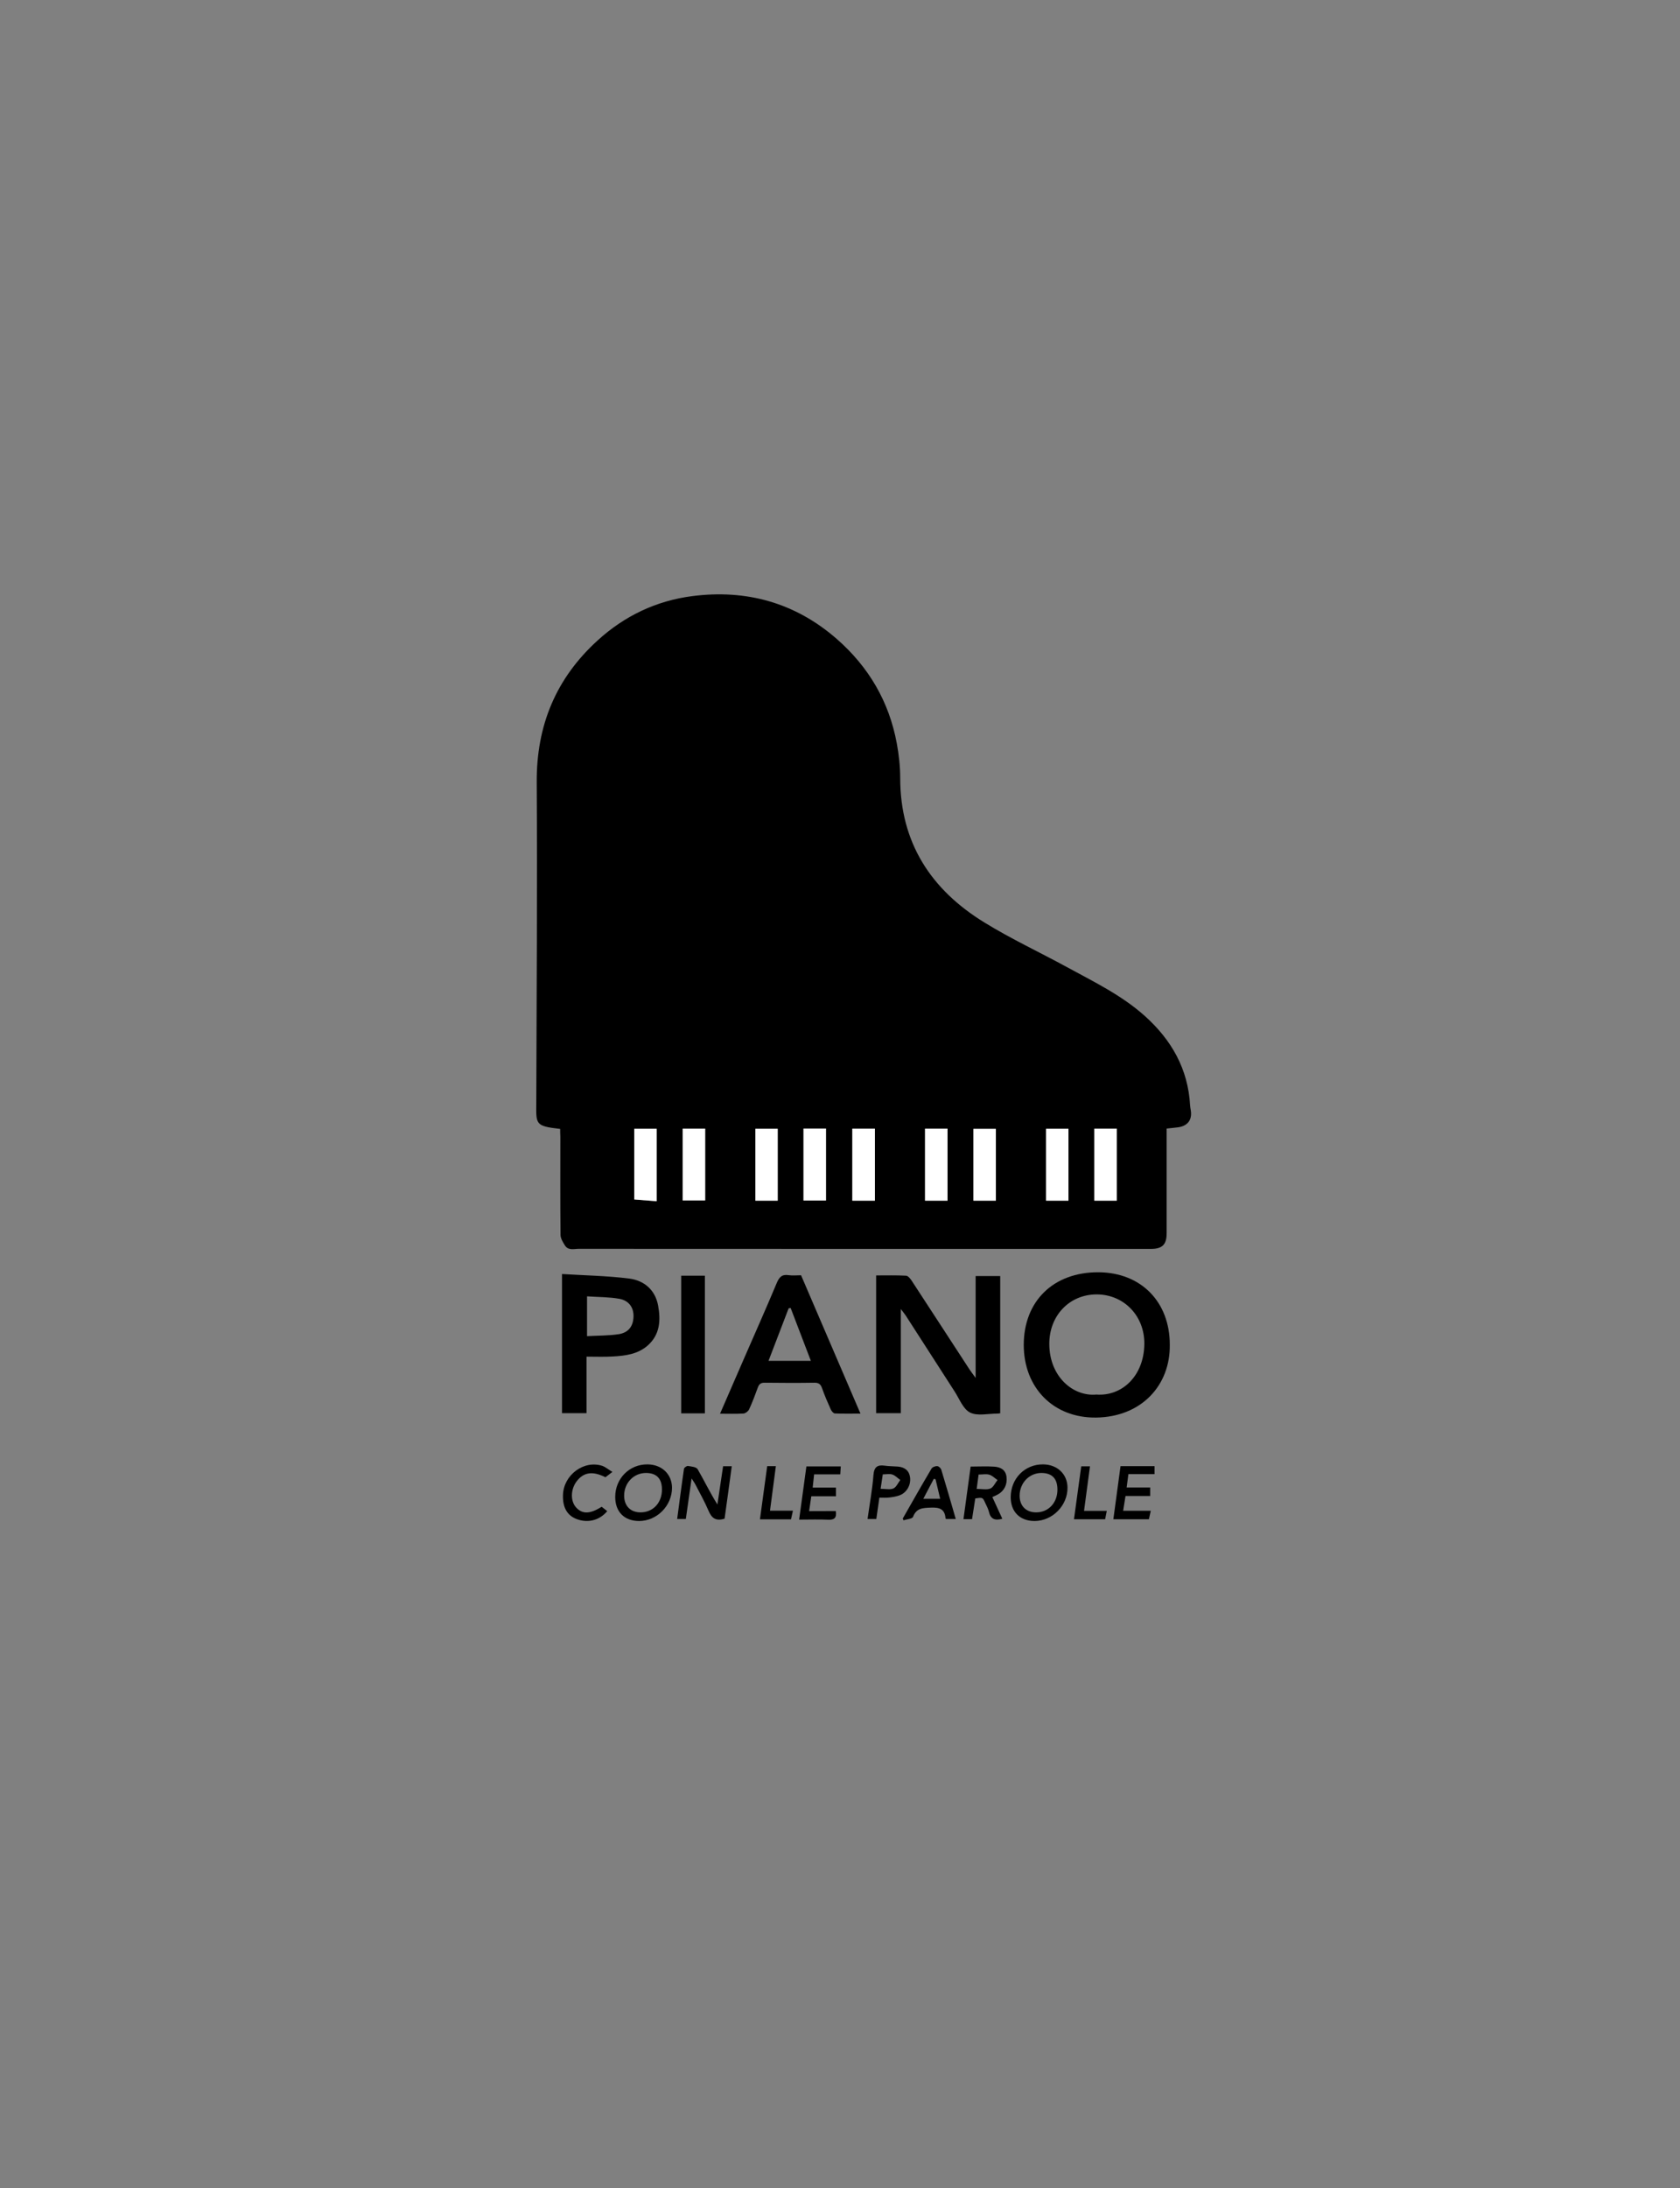 <?xml version="1.0" encoding="utf-8"?>
<!-- Generator: Adobe Illustrator 25.2.0, SVG Export Plug-In . SVG Version: 6.00 Build 0)  -->
<svg version="1.1" id="Livello_1" xmlns="http://www.w3.org/2000/svg" xmlns:xlink="http://www.w3.org/1999/xlink" x="0px" y="0px"
	 viewBox="0 0 1920 2500" style="enable-background:new 0 0 1920 2500;" xml:space="preserve">
<rect x="0" y="0" width="1920" height="2500" fill="#808080" stroke="none"/>
<style type="text/css">
	.st0{fill:#FFFFFF;}
</style>
<g>
	<path d="M640.2,1289.8c-29.5-3.3-27.4-5.3-27.3-32c0.4-121.3,1.2-242.6,0.5-364c-0.4-64.8,21.9-118.7,69.6-162.1
		c30.7-28,67-45.3,108-50.6c61.9-8,117.8,7.4,165.4,49c36.4,31.9,59.7,71.5,68.5,119.2c2.4,13,3.9,26.3,3.9,39.5
		c0,73.9,35.1,127.7,96.3,165.2c30.2,18.6,62.6,33.7,93.8,50.7c30.9,16.9,62.8,32.2,89.5,56.1c30.5,27.4,49.4,60.5,51.7,102.1
		c0.1,1.9,0.5,3.8,0.8,5.7c1.7,10.6-3.3,17.6-14,19.3c-4.1,0.6-8.2,0.9-13.6,1.5c0,2.6,0,5.5,0,8.4c0,37.1,0,74.2,0,111.4
		c0,12.7-4.9,17.7-18,17.7c-109.1,0-218.2,0-327.3,0c-108.8,0-217.7,0-326.5-0.1c-5.5,0-12.1,2.2-15.9-3.9c-2.3-3.7-5-8-5-12.1
		c-0.4-37.4-0.2-74.8-0.2-112.2C640.2,1295.7,640.2,1292.7,640.2,1289.8z M999.9,1371.8c0-27.5,0-54.7,0-82.3c-8.8,0-17.1,0-25.8,0
		c0,27.7,0,55,0,82.3C983,1371.8,991.2,1371.8,999.9,1371.8z M805.9,1289.5c-9.2,0-17.3,0-25.7,0c0,27.7,0,54.9,0,82
		c8.9,0,17.3,0,25.7,0C805.9,1343.9,805.9,1316.9,805.9,1289.5z M888.8,1371.8c0-27.9,0-55.1,0-82.1c-9,0-17.4,0-25.5,0
		c0,27.7,0,54.7,0,82.1C871.8,1371.8,880,1371.8,888.8,1371.8z M918.3,1289.4c0,28,0,55,0,82.2c8.9,0,17.3,0,25.7,0
		c0-27.7,0-54.9,0-82.2C935.2,1289.4,927,1289.4,918.3,1289.4z M1057.2,1289.5c0,27.8,0,55,0,82.3c8.9,0,17,0,25.7,0
		c0-27.6,0-54.7,0-82.3C1074.2,1289.5,1066.1,1289.5,1057.2,1289.5z M1138.1,1371.8c0-27.9,0-55.1,0-82c-9,0-17.4,0-25.6,0
		c0,27.7,0,54.7,0,82C1121.1,1371.8,1129.3,1371.8,1138.1,1371.8z M1221.1,1371.8c0-27.9,0-55.1,0-82.1c-9,0-17.4,0-25.6,0
		c0,27.7,0,54.7,0,82.1C1204.2,1371.8,1212.4,1371.8,1221.1,1371.8z M1276.3,1371.8c0-28,0-55.2,0-82.3c-8.9,0-17.1,0-25.6,0
		c0,27.6,0,54.8,0,82.3C1259.4,1371.8,1267.6,1371.8,1276.3,1371.8z M750.5,1372.4c0-28.2,0-55.4,0-82.7c-9,0-17.4,0-25.6,0
		c0,27.3,0,54,0,80.7C733.8,1371.1,741.9,1371.7,750.5,1372.4z"/>
	<path d="M1143.1,1614.7c-1.7,0.2-2.5,0.4-3.3,0.4c-10.5-0.1-22.6,3-31.1-1.2c-8-4-12.2-15.6-17.7-24.1
		c-18.7-28.9-37.3-57.9-55.9-86.8c-1.3-2-2.9-3.8-5.6-7.4c0,40.8,0,79.6,0,119c-9.8,0-18.8,0-28.2,0c0-52.3,0-104.5,0-157.4
		c11.6,0,22.9-0.3,34.1,0.3c2.4,0.1,5.1,3.5,6.7,6c22,33.6,43.9,67.4,65.9,101.1c1.7,2.6,3.7,5.1,7,9.7c0-40.3,0-78.1,0-116.4
		c9.7,0,18.7,0,28.1,0C1143.1,1509.8,1143.1,1562,1143.1,1614.7z"/>
	<path d="M1336.9,1536.5c0.6,46.3-32.4,82.4-84.2,83.1c-48.9,0.6-82.7-34.1-82.7-83.1c0.1-50.1,34-83.1,85.3-82.9
		C1304,1453.8,1337,1487.4,1336.9,1536.5z M1253,1593.3c29.1,2.2,54.3-21,54.8-57.5c0.5-32.2-23.2-56.8-54.3-56.9
		c-31.2-0.1-54.5,24.2-54.3,56.8C1199.4,1573.2,1226.7,1595.8,1253,1593.3z"/>
	<path d="M983.4,1615.1c-10.7,0-20.1,0.2-29.3-0.2c-1.7-0.1-3.8-2.7-4.7-4.7c-3.6-8-7.1-16.1-10-24.4c-1.6-4.6-4.1-6.1-8.9-6
		c-18.8,0.3-37.6,0.2-56.4,0c-4.3-0.1-6.4,1.3-7.9,5.2c-3.1,8.5-6.3,17.1-10.1,25.3c-1,2.1-4.1,4.5-6.4,4.7
		c-8.5,0.5-17.1,0.2-26.8,0.2c9.4-21.7,18.5-42.6,27.6-63.5c12.4-28.5,25.1-56.9,37.1-85.6c2.8-6.7,5.8-10.4,13.6-9.2
		c4.6,0.7,9.4,0.1,14.3,0.1C938,1509.5,960.4,1561.6,983.4,1615.1z M926.7,1554.8c-8-21-15.6-40.7-23.1-60.4
		c-0.8,0.1-1.5,0.3-2.3,0.4c-7.6,19.8-15.2,39.6-23,60C895,1554.8,910.1,1554.8,926.7,1554.8z"/>
	<path d="M670.3,1550c0,22.1,0,43,0,64.6c-9.7,0-18.6,0-28,0c0-52.3,0-104.5,0-159c25.9,1.6,51.6,2,76.9,5.2
		c16.9,2.2,29.6,12.9,32.9,30.7c3.1,16.8,2.3,33.3-11.9,45.8c-11.3,9.9-25.4,11.7-39.5,12.5C691.1,1550.4,681.4,1550,670.3,1550z
		 M670.9,1481.1c0,15.5,0,29.9,0,45.5c12.3-0.7,24.2-0.5,35.8-2.2c11.5-1.7,16.9-9,17.3-19.9c0.4-10.3-5-18.6-16.3-20.6
		C696,1481.8,683.8,1482,670.9,1481.1z"/>
	<path d="M805.6,1614.8c-9.2,0-17.9,0-27.1,0c0-52.6,0-104.7,0-157.3c9,0,17.8,0,27.1,0C805.6,1509.5,805.6,1561.7,805.6,1614.8z"/>
	<path d="M828.1,1735.1c-9.9,3.1-14.7-0.5-18.2-8.7c-4.4-10.4-10-20.3-15.2-30.4c-0.9-1.8-2.2-3.4-4.3-6.8
		c-2.4,16.6-4.5,31.2-6.6,46.3c-3.1,0-6,0-9.9,0c2.6-19.3,5-38.4,7.8-57.4c0.2-1.3,3.2-3.4,4.5-3.2c3.9,0.6,9.6,1.1,11.1,3.7
		c7.6,13.1,14.1,26.8,22.6,40.3c2.2-14.4,4.3-28.9,6.5-43.7c3.2,0,6.1,0,9.9,0C833.6,1695.6,830.8,1715.4,828.1,1735.1z"/>
	<path d="M703.1,1710.3c0-21.1,16.3-37.5,37.1-37.2c16.2,0.2,27.7,11.2,27.8,26.6c0.1,20.6-17.2,38.1-37.7,38.1
		C713.5,1737.7,703.1,1727.3,703.1,1710.3z M756.5,1701.7c0-12.3-6.1-18.7-18-18.8c-14.2-0.1-25.3,11.4-25.2,26.1
		c0.1,11.5,7.2,18.8,18.4,18.9C746.2,1728.1,756.6,1717.1,756.5,1701.7z"/>
	<path d="M1155.1,1710.4c0.1-21.2,16.2-37.5,37-37.3c16.2,0.1,27.8,11.1,27.9,26.5c0.2,20.5-17.1,38.1-37.6,38.2
		C1165.6,1737.8,1155,1727.2,1155.1,1710.4z M1208.5,1702c0-12.8-6.2-19.1-18.5-19.1c-13.7,0.1-24.6,11.4-24.7,25.8
		c-0.1,11.8,7.3,19.3,19,19.2C1198.3,1727.9,1208.5,1716.9,1208.5,1702z"/>
	<path d="M1109.3,1675.6c9.6,0,18.4-0.5,27.1,0.1c7,0.5,12.9,3.5,13.9,11.6c1.1,8.7-2.6,16.2-10,20.2c-1.9,1.1-4,1.9-6.2,2.9
		c3.8,8.3,7.6,16.5,11.4,24.8c-8.4,2.4-13.4,0.4-15.3-7.9c-0.8-3.4-2.6-6.7-4.1-9.9c-3-6.7-3-6.7-11.5-5.4
		c-1.2,7.7-2.4,15.6-3.7,23.7c-3.1,0-5.8,0-9.8,0C1103.9,1715.7,1106.6,1695.9,1109.3,1675.6z M1116.2,1701.1
		c5.9,0,11.4,1.3,15.6-0.4c3.5-1.4,5.5-6.4,8.2-9.7c-3.1-2.1-5.9-5.1-9.3-6.1c-3.5-1.1-7.6-0.2-12.3-0.2
		C1117.7,1690,1117,1695.1,1116.2,1701.1z"/>
	<path d="M1280.6,1675.1c13.3,0,25.9,0,38.9,0c0,3,0,5.6,0,9.1c-9.9,0-19.5,0-29.9,0c-0.7,5.2-1.2,9.7-2,15.3c9.3,0,18,0,26.9,0
		c0,3.6,0,6.3,0,9.7c-9.4,0-18.4,0-28.2,0c-0.9,5.7-1.7,10.7-2.7,16.9c10.4,0,20.5,0,31.6,0c-0.9,4-1.6,6.8-2.2,9.7
		c-13.4,0-26.4,0-40.6,0C1275.1,1715.6,1277.8,1695.8,1280.6,1675.1z"/>
	<path d="M955.2,1726.4c1.2,7.8-1.6,10.2-8.6,9.9c-10.7-0.5-21.5-0.1-33.3-0.1c2.8-20.6,5.5-40.5,8.3-60.8c13.1,0,25.9,0,39.3,0
		c-0.2,3-0.4,5.7-0.6,9.1c-10,0-19.6,0-29.9,0c-0.6,5.2-1.1,9.8-1.6,15.1c9.1,0,17.6,0,26.6,0c0,3.5,0,6.3,0,9.9
		c-9.5,0-18.5,0-28.2,0c-0.9,5.7-1.6,10.8-2.5,17C935.2,1726.4,945.2,1726.4,955.2,1726.4z"/>
	<path d="M1031.7,1735c10.9-19.1,21.7-38.2,32.9-57.1c1-1.7,4.4-3,6.6-2.8c1.7,0.1,4.1,2.4,4.6,4.2c5.6,18.4,10.9,36.9,16.5,56.2
		c-3.9,0-7.3,0-11,0c0,0-0.6-0.4-0.7-0.8c-0.8-10.7-7-12.6-16.8-12.2c-9,0.4-16.4,0.3-20.3,10.5c-0.9,2.4-7.1,2.7-10.9,4
		C1032.4,1736.3,1032.1,1735.7,1031.7,1735z M1069.2,1690.1c-0.7-0.2-1.4-0.3-2-0.5c-3.9,7.4-7.8,14.8-12,22.8c6.9,0,12.8,0,19.3,0
		C1072.6,1704.5,1070.9,1697.3,1069.2,1690.1z"/>
	<path d="M1005,1711.1c-1.3,8.8-2.4,16.4-3.5,24.4c-3.1,0-6,0-10,0c2.3-16.8,5.4-33.3,6.7-49.9c0.7-9.6,4.5-12.3,13.2-11
		c4.9,0.7,9.9,0.6,14.8,1c7.8,0.7,13,4.6,13.9,12.7c1,9-4.3,17.5-12.4,20.3c-3.6,1.2-7.4,1.9-11.2,2.3
		C1012.8,1711.4,1009.2,1711.1,1005,1711.1z M1006.4,1701c5.6,0,10.8,1.3,14.6-0.4c3.4-1.5,5.3-6.3,7.9-9.7c-3-2.1-5.7-5.1-9-6.2
		c-3.2-1.1-7-0.2-11-0.2C1008,1690.2,1007.3,1695.3,1006.4,1701z"/>
	<path d="M699.9,1681.7c-3.7,2.9-5.9,4.5-8,6.1c-14.6-7.4-25-5.8-32.9,4.7c-7,9.3-7.2,22.6-0.5,29.9c7.1,7.7,15.9,7.5,29.1-0.9
		c2.1,1.6,4.3,3.3,6.4,5c-8.9,10.7-22.5,14-35.4,8.9c-10.6-4.2-15.7-13.4-15.2-27.5c0.8-22.9,24-40,45-33.1
		C692,1676.1,695.2,1678.9,699.9,1681.7z"/>
	<path d="M876.8,1675.1c3.4,0,6.1,0,9.9,0c-2.2,16.7-4.4,33.2-6.7,50.9c8.5,0,16.9,0,26.2,0c-0.9,4.1-1.6,6.9-2.2,9.9
		c-11.8,0-23.1,0-35.5,0C871.3,1715.6,873.9,1695.9,876.8,1675.1z"/>
	<path d="M1235.7,1675.3c3.3,0,6.2,0,10,0c-2.2,16.9-4.5,33.5-6.8,50.9c8.6,0,16.8,0,26,0c-0.7,3.8-1.3,6.6-1.9,9.6
		c-11.8,0-23.4,0-35.6,0C1230.2,1715.4,1232.9,1695.5,1235.7,1675.3z"/>
	<path class="st0" d="M999.9,1371.8c-8.7,0-16.9,0-25.8,0c0-27.3,0-54.6,0-82.3c8.6,0,17,0,25.8,0
		C999.9,1317.1,999.9,1344.3,999.9,1371.8z"/>
	<path class="st0" d="M805.9,1289.5c0,27.4,0,54.4,0,82c-8.4,0-16.8,0-25.7,0c0-27.2,0-54.3,0-82
		C788.6,1289.5,796.8,1289.5,805.9,1289.5z"/>
	<path class="st0" d="M888.8,1371.8c-8.7,0-16.9,0-25.5,0c0-27.4,0-54.4,0-82.1c8.2,0,16.6,0,25.5,0
		C888.8,1316.7,888.8,1343.9,888.8,1371.8z"/>
	<path class="st0" d="M918.3,1289.4c8.7,0,16.9,0,25.7,0c0,27.4,0,54.5,0,82.2c-8.5,0-16.9,0-25.7,0
		C918.3,1344.4,918.3,1317.4,918.3,1289.4z"/>
	<path class="st0" d="M1057.2,1289.5c8.9,0,17,0,25.7,0c0,27.6,0,54.7,0,82.3c-8.7,0-16.9,0-25.7,0
		C1057.2,1344.4,1057.2,1317.3,1057.2,1289.5z"/>
	<path class="st0" d="M1138.1,1371.8c-8.7,0-16.9,0-25.6,0c0-27.4,0-54.4,0-82c8.2,0,16.6,0,25.6,0
		C1138.1,1316.7,1138.1,1343.9,1138.1,1371.8z"/>
	<path class="st0" d="M1221.1,1371.8c-8.8,0-17,0-25.6,0c0-27.4,0-54.4,0-82.1c8.2,0,16.6,0,25.6,0
		C1221.1,1316.7,1221.1,1343.9,1221.1,1371.8z"/>
	<path class="st0" d="M1276.3,1371.8c-8.7,0-16.9,0-25.6,0c0-27.5,0-54.7,0-82.3c8.5,0,16.7,0,25.6,0
		C1276.3,1316.7,1276.3,1343.8,1276.3,1371.8z"/>
	<path class="st0" d="M750.5,1372.4c-8.6-0.7-16.7-1.3-25.6-2c0-26.7,0-53.4,0-80.7c8.2,0,16.6,0,25.6,0
		C750.5,1316.9,750.5,1344.2,750.5,1372.4z"/>
</g>
</svg>
